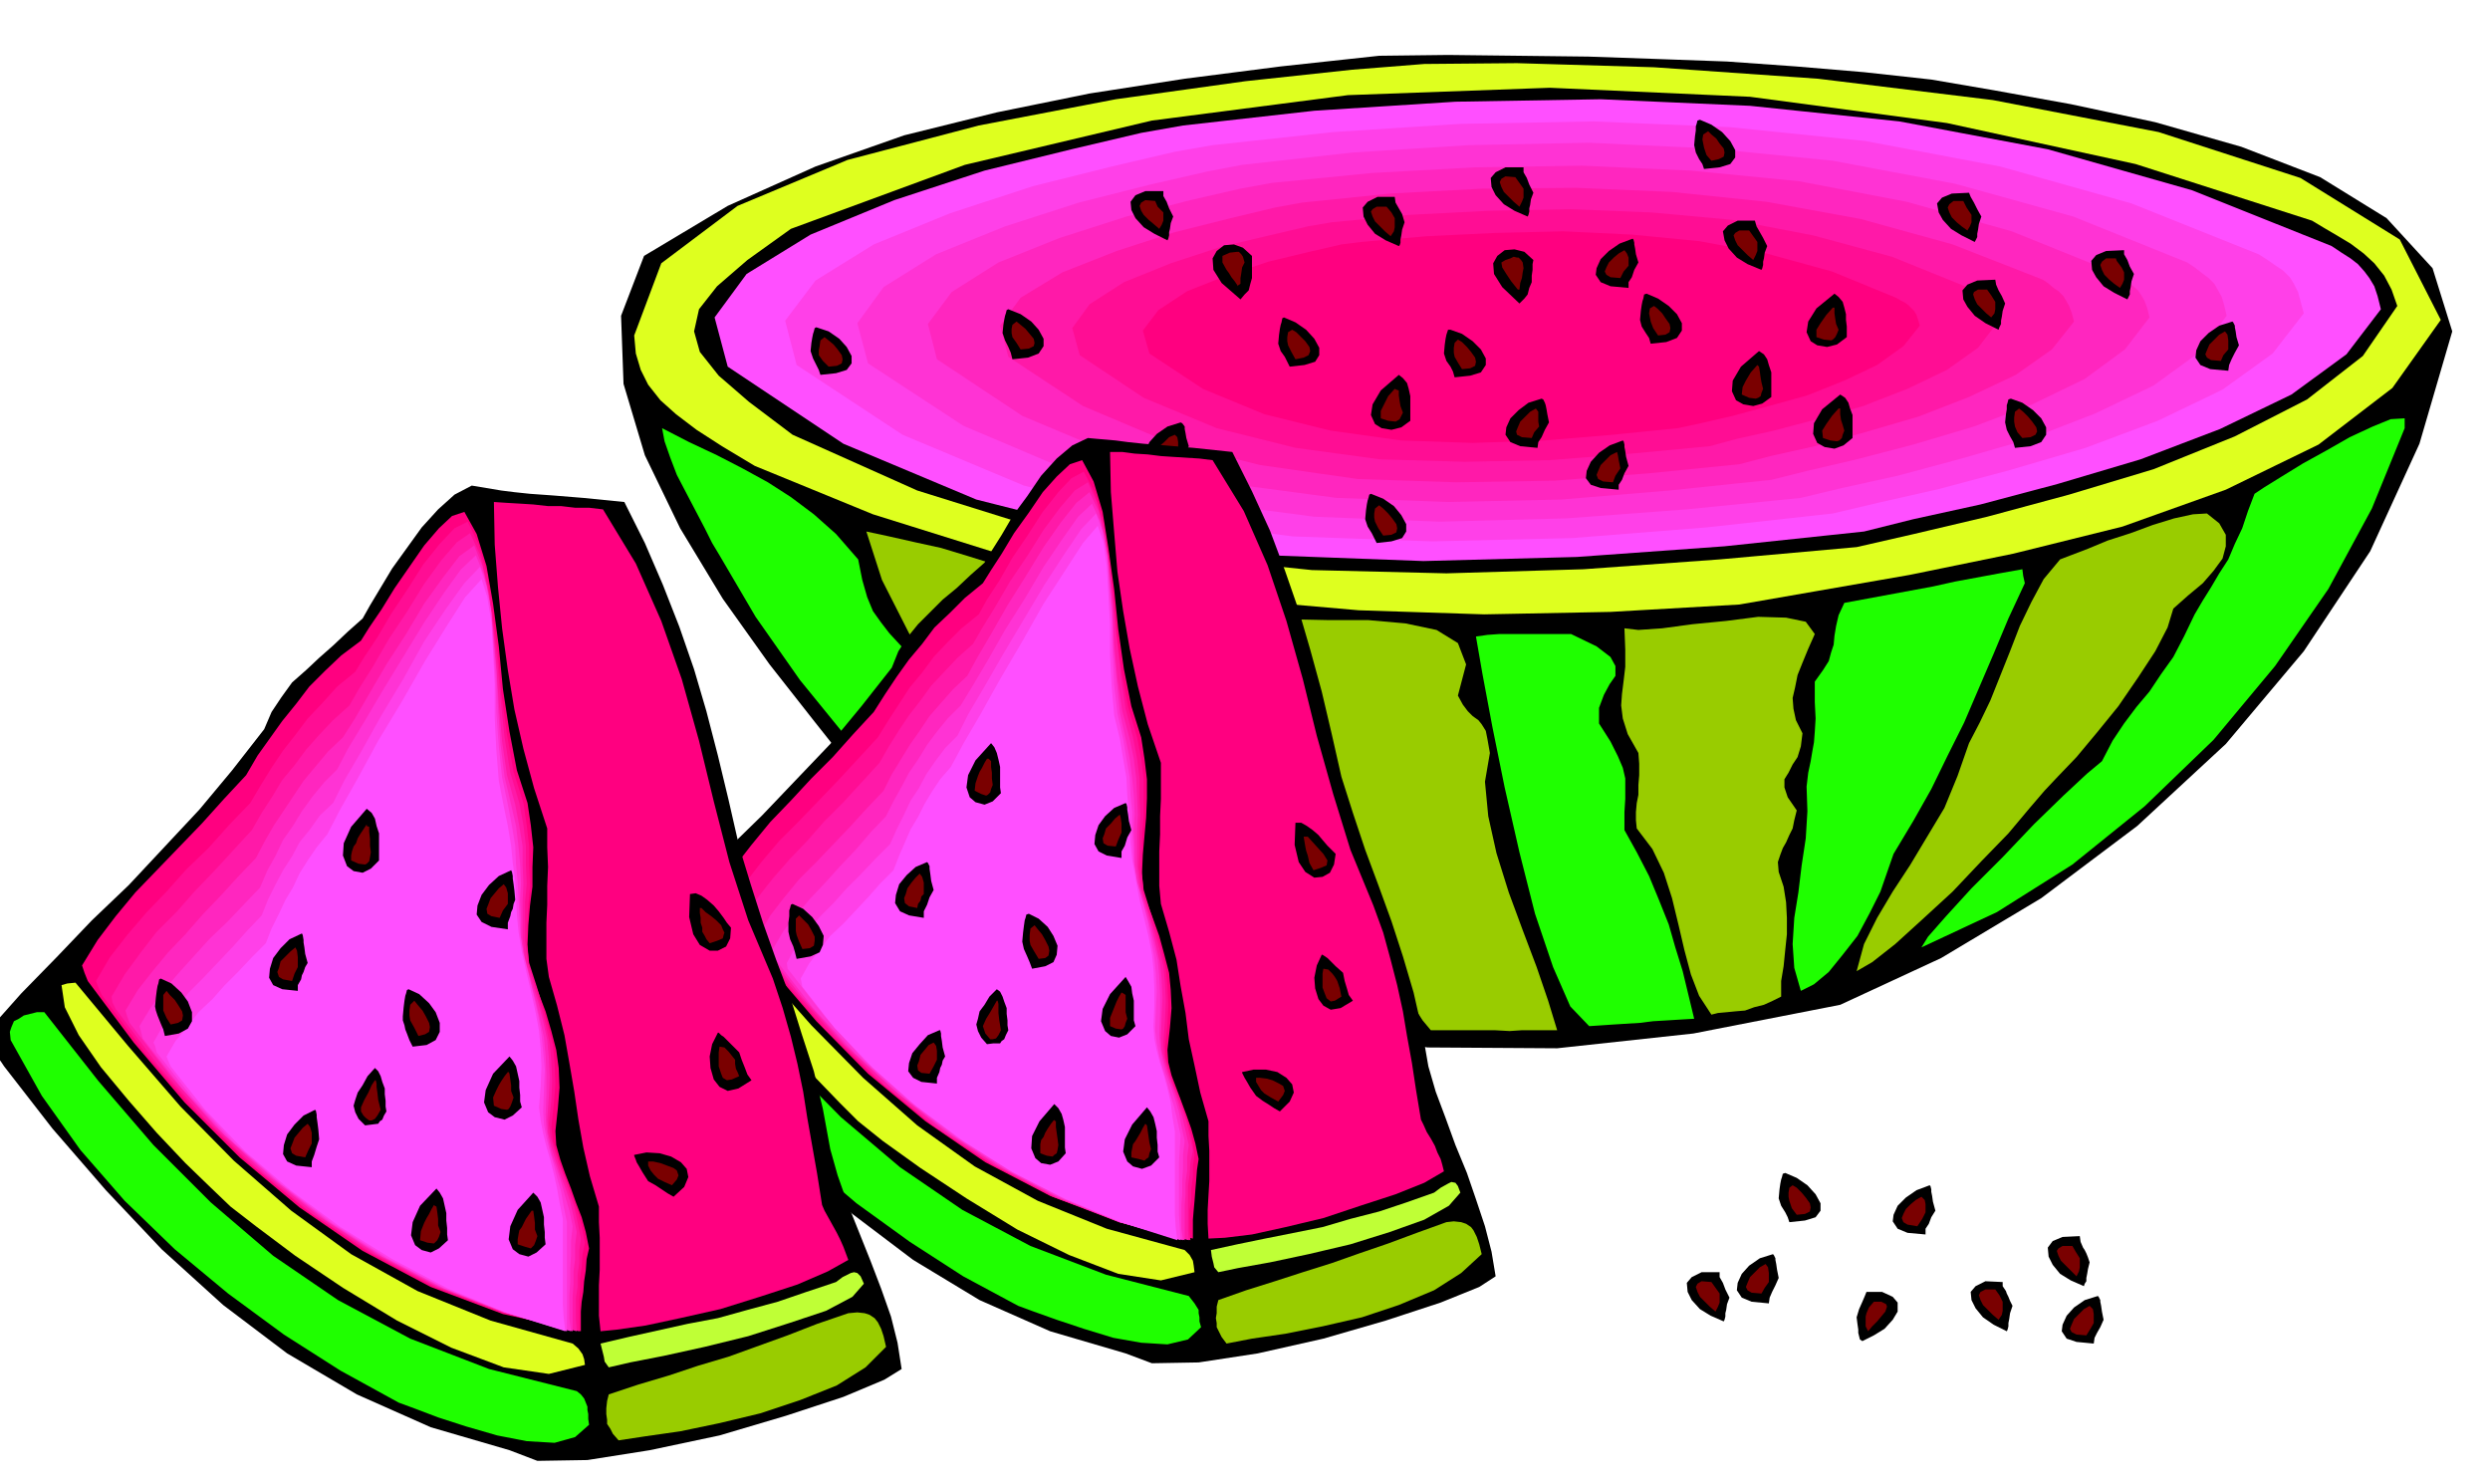 <svg xmlns="http://www.w3.org/2000/svg" width="490.455" height="292.277" fill-rule="evenodd" stroke-linecap="round" preserveAspectRatio="none" viewBox="0 0 3035 1809"><style>.brush1{fill:#000}.pen1{stroke:none}.brush2{fill:#deff1f}.brush3{fill:#1fff00}.brush4{fill:#ff4fff}.brush5{fill:#ff40e8}.brush6{fill:#ff33d4}.brush7{fill:#ff26bf}.brush8{fill:#ff19a8}.brush9{fill:#ff0d94}.brush10{fill:#ff0080}.brush11{fill:#9c0}.brush12{fill:#7a0000}.brush13{fill:#bfff36}</style><path d="m2989 404-40 137-60 131-81 122-95 113-108 100-117 88-122 73-123 57-179 35-166 18-158-1-148-22-143-44-139-66-136-91-135-116-46-58-55-70-57-80-52-86-43-89-26-87-3-83 28-73 102-61 107-48 108-38 113-28 113-23 116-18 117-15 120-13 84-1 86 1 85 1 86 3 83 3 84 6 83 7 82 9 76 13 94 17 103 22 105 30 96 37 81 50 56 61 24 77z" class="pen1 brush1"/><path d="m2975 390-59 83-90 69-113 55-126 45-133 33-127 26-115 20-92 16-157 9-154 3-153-5-149-13-149-24-147-34-147-46-144-59-40-24-31-20-25-19-19-17-15-19-9-18-6-20-2-22 33-88 93-70 134-56 160-42 167-32 158-22 130-14 88-7 113-1 167 5 200 14 213 26 202 39 173 56 121 75 50 98z" class="pen1 brush2"/><path d="m2922 373-42 61-68 53-88 45-99 40-103 31-100 27-89 21-70 16-167 15-166 12-167 5-164-4-164-17-160-31-157-49-152-68-53-40-37-32-23-29-7-25 6-27 22-28 37-32 53-38 212-78 228-54 239-31 246-9 244 11 240 32 230 50 215 69 15 9 17 10 15 9 16 12 13 12 12 15 9 17 7 20z" class="pen1 brush1"/><path d="m2931 522-40 98-53 98-65 94-75 90-84 81-88 71-92 58-92 43 8-13 22-25 31-34 38-38 38-40 36-35 29-27 18-15 13-25 14-21 15-20 16-19 14-21 15-21 13-25 13-27 10-17 10-16 10-17 11-17 8-19 9-19 7-21 8-21 12-8 21-13 26-16 29-16 28-16 28-13 22-9 17-1v12z" class="pen1 brush3"/><path d="m2902 377-42 55-67 49-87 42-97 37-101 30-94 25-82 18-60 15-170 18-180 13-187 5-187-7-184-24-174-44-162-68-141-94-16-60 39-53 78-48 102-42 110-36 106-26 85-20 51-9 160-18 172-11 177-3 182 8 182 19 181 34 176 50 170 68 12 8 11 7 9 7 8 9 6 8 6 10 4 12 4 16z" class="pen1 brush4"/><path d="m2808 382-38 49-61 44-79 38-88 33-92 27-86 23-75 17-55 13-154 17-164 13-170 4-170-6-169-22-159-40-148-62-129-85-14-54 37-49 71-44 93-38 101-33 96-24 77-18 46-8 147-16 156-10 161-3 166 7 166 17 164 31 160 45 155 62 11 7 10 7 9 6 8 8 5 8 5 10 3 11 4 15z" class="pen1 brush5"/><path d="m2714 385-34 45-55 40-71 34-80 31-83 24-78 21-68 15-50 12-139 14-147 11-154 4-153-6-152-20-144-35-132-56-116-76-13-49 32-44 64-40 84-34 90-29 87-22 70-16 42-8 134-15 142-9 146-3 149 7 149 15 149 28 144 40 139 56 9 6 9 7 8 6 7 7 4 7 5 9 3 10 3 13z" class="pen1 brush6"/><path d="m2620 387-30 39-49 36-64 31-71 27-74 22-69 18-60 14-44 11-124 13-132 11-137 3-137-5-136-18-128-32-119-50-104-69-11-43 29-39 57-36 75-30 81-26 78-20 61-14 38-7 121-12 127-7 130-2 133 6 132 13 131 25 128 36 124 50 8 5 9 6 6 5 7 6 4 6 4 7 3 8 3 12z" class="pen1 brush7"/><path d="m2528 392-27 34-44 31-57 27-62 24-65 19-61 17-54 12-38 10-110 11-115 9-120 2-120-4-119-17-112-28-104-44-91-60-10-38 25-34 51-31 66-26 71-23 68-17 54-13 33-6 107-11 113-6 114-1 117 5 115 12 115 21 112 31 110 43 6 4 7 6 6 4 6 6 3 5 4 7 3 8 3 11z" class="pen1 brush8"/><path d="m2434 394-23 30-38 27-48 23-54 21-56 16-53 14-45 10-33 9-95 9-100 8-104 2-103-3-103-14-96-24-89-37-78-52-9-33 21-29 42-27 57-23 61-20 59-14 47-11 29-5 94-9 97-5 99-2 100 4 98 9 99 19 96 26 94 38 6 4 6 4 5 4 5 5 3 4 4 6 2 7 3 9z" class="pen1 brush9"/><path d="m2340 397-20 25-32 23-40 19-45 18-47 13-44 12-39 9-28 6-79 8-84 7-87 3-87-3-86-12-81-20-75-31-65-43-8-28 19-25 35-23 48-19 51-17 50-12 39-9 24-3 80-7 83-4 83-2 84 4 82 8 82 15 80 22 78 32 5 3 6 3 4 3 4 4 3 3 3 5 2 6 2 7z" class="pen1 brush10"/><path d="m2649 742-7 23-15 29-21 32-24 35-26 32-25 30-23 24-16 17-18 21-26 31-33 34-35 37-37 34-33 30-28 22-19 11 9-33 16-32 19-32 21-32 21-35 21-35 16-39 14-40 13-25 13-27 12-30 12-30 12-31 14-29 15-28 20-24 13-5 21-8 24-10 28-9 27-10 26-8 23-5 17-1 15 12 8 14v14l-4 15-11 15-13 15-18 15-18 16z" class="pen1 brush11"/><path d="m2468 711-20 43-18 43-18 42-18 42-20 40-20 41-22 39-24 40-7 20-9 26-13 26-15 28-18 23-17 21-18 15-16 8-8-28-2-29 2-32 5-31 4-33 5-33 2-33-1-30 2-17 3-14 2-12 2-11 1-13 1-16-1-20v-25l10-14 7-11 3-11 3-9 1-11 2-12 3-13 7-15 27-5 27-5 27-5 27-5 27-6 27-5 27-5 28-5 1 8 2 9z" class="pen1 brush3"/><path d="m2212 773-8 18-7 17-6 15-3 15-3 13 1 13 3 14 8 16-2 16-4 13-6 9-5 10-5 8v10l4 12 11 16-3 12-2 10-4 8-4 9-4 7-3 8-3 9 1 12 6 18 3 19 1 19v20l-2 19-2 20-3 18v19l-10 5-11 5-12 3-11 4-12 1-10 1-11 1-8 2-15-23-10-26-8-30-7-30-8-33-10-31-14-29-19-25-1-10v-10l1-11 2-10v-12l1-12v-14l-1-13-13-23-6-19-2-16 1-14 2-16 2-17v-21l-1-26 17 2 29-2 37-5 41-4 39-5 34 1 24 5 11 15z" class="pen1 brush11"/><path d="m2065 1242-17 1-16 1-17 1-16 2-16 1-16 1-15 1-15 1-23-24-21-48-22-65-19-75-18-79-15-74-12-64-8-46 14-2 14-1h88l31 15 17 13 6 11v12l-7 10-7 13-6 16v19l14 22 9 18 6 14 3 13v25l-1 16v22l15 27 15 29 12 29 12 30 8 28 9 29 7 29 7 29z" class="pen1 brush3"/><path d="M1898 1256h-43l-15 1-18-1h-78l-10-12-7-11-6-11-3-10-4-11-4-10-5-11-5-11-21-16-14-11-11-9-7-8-5-11-2-13-2-19-1-24-26-40-19-37-13-36-10-34-9-36-7-37-9-40-10-44 39 1 47 1h48l45 4 38 8 26 16 10 26-10 38 6 11 6 8 6 6 7 5 4 5 5 8 2 10 3 17-6 35 4 42 10 45 15 48 17 46 17 45 14 41 11 36z" class="pen1 brush11"/><path d="m1710 1251-51-12-37-17-27-24-21-27-20-32-20-32-27-32-34-29-20-41-23-40-26-41-25-41-26-43-21-42-17-43-8-42 19 4 20 4 20 4 21 4 21 3 21 4 21 4 21 4 25 39 19 41 14 40 14 41 12 39 16 40 20 38 27 39 4 28 4 20 3 13 6 11 7 8 11 10 17 14 23 21 1 8 2 8 2 8 3 8 2 8 2 8 2 8 3 9z" class="pen1 brush3"/><path d="m1594 1234-35-5-29-6-25-8-21-10-20-14-17-17-17-22-17-24-50-47-53-54-56-60-53-63-51-67-42-65-33-65-19-59 28 6 31 7 32 7 33 10 32 10 29 14 26 16 23 22 15 41 19 42 22 40 25 40 24 38 25 39 23 39 21 39 17 14 19 20 20 21 20 25 17 25 16 25 12 24 9 22z" class="pen1 brush11"/><path d="m1420 1174-84-32-80-45-78-57-73-64-69-72-61-75-54-77-44-75-9-15-9-18-11-21-11-21-12-23-8-21-7-20-3-16 33 17 34 16 31 16 31 17 28 18 28 21 27 24 27 31 5 25 6 21 7 17 10 14 10 13 12 13 14 15 18 19 21 36 23 31 23 25 23 24 21 22 22 24 19 27 19 33 13 14 17 16 18 16 18 17 17 17 16 18 12 17 10 18z" class="pen1 brush3"/><path d="m1719 513-11 8-12 3-12-2-8-5-5-11 2-13 10-17 22-19 5 4 5 6 2 7 2 9v30z" class="pen1 brush1"/><path d="m1710 503-2 4-2 4-3 2-2 1-9-1-9-3v-9l4-8 5-10 8-9 2 1 3 1v6l1 7 1 6 3 8z" class="pen1 brush12"/><path d="m2258 534-11 9-11 4-12-2-9-5-5-11 1-13 10-17 22-18 6 4 4 6 2 7 3 8v28z" class="pen1 brush1"/><path d="m2248 525-2 5-1 4-3 3-3 1-8-1-9-3-1-9 5-8 7-10 8-9h2v7l1 7 2 6 2 7z" class="pen1 brush12"/><path d="m2159 484-11 8-11 3-12-2-9-5-5-11 1-13 10-17 22-19 6 4 4 6 2 7 3 9v30z" class="pen1 brush1"/><path d="m2149 474-2 5-1 4-3 2-3 1-8-1-9-4 1-9 4-8 6-10 8-9 1 1 1 1 1 6 1 7 1 6 2 8z" class="pen1 brush12"/><path d="m1526 312-11-10-11-4-12 1-9 7-5 9 1 14 10 16 23 20 5-6 5-5 2-8 2-7v-27z" class="pen1 brush1"/><path d="m1517 320-2-7-2-3-3-3h-2l-9 1-9 4v8l5 9 3 4 3 5 4 5 4 6v-1l3-2v-7l1-6 1-7 3-6z" class="pen1 brush12"/><path d="m2251 411-12 9-12 3-12-2-8-5-5-11 2-13 10-16 22-18 5 4 5 6 2 7 2 8v7l1 8v13z" class="pen1 brush1"/><path d="m2241 402-2 5-2 4-3 3-2 1-9-1-9-3v-9l5-8 7-10 8-9h2v7l1 7 1 6 3 7z" class="pen1 brush12"/><path d="m1869 317-11-10-12-3-12 1-9 7-5 9 1 13 10 16 21 20 6-6 4-5 2-8 3-7v-8l1-7v-7l1-5z" class="pen1 brush1"/><path d="m1857 327-1-7-2-3-3-3h-2l-4-1-4 2-6 2-5 3 1 6 5 8 6 9 8 10h2l1-8 2-6 1-7 1-5z" class="pen1 brush12"/><path d="m1430 264-5-10-3-8-4-7v-6h-22l-12 5-6 8 1 10 5 10 10 11 13 8 16 8 1-2 1-4v-4l1-4 1-7 3-8z" class="pen1 brush1"/><path d="m1418 259-7-7-3-7-12-1-5 3-2 4 2 6 3 5 6 6 6 5 7 6 3-5 2-5v-10z" class="pen1 brush12"/><path d="m1997 320-5 9-3 9-4 6v7l-22-2-12-5-6-9 1-8 5-11 10-10 13-9 16-6 1 1 1 4v2l1 5 1 7 3 10z" class="pen1 brush1"/><path d="m1985 324-6 7-4 8-12-1-5-3-2-4 2-5 3-6 6-6 6-5 7-4 3 4 2 5v10z" class="pen1 brush12"/><path d="m2729 421-5 9-4 8-3 7-1 7-22-2-12-5-6-9 1-9 5-11 10-10 13-9 16-5 1 1 2 4v2l1 5 1 7 3 10z" class="pen1 brush1"/><path d="m2716 426-6 7-3 7-12-1-5-3-2-4 2-5 3-7 6-6 6-6 7-4 3 4 1 7v11z" class="pen1 brush12"/><path d="m1869 235-5-10-3-8-4-7v-6h-22l-12 6-6 7 1 11 5 10 10 11 13 8 16 7 1-2 1-4v-4l1-4 1-7 3-8z" class="pen1 brush1"/><path d="m1857 230-5-7-5-7-12-1-5 3-2 4 2 6 3 6 6 6 6 6 7 6 3-6 2-5v-11z" class="pen1 brush12"/><path d="m2601 334-5-9-3-8-4-7v-5l-22 1-12 5-6 7 1 11 5 9 9 11 13 8 16 8 1-2 2-4v-4l1-5 1-7 3-9z" class="pen1 brush1"/><path d="m2589 332-3-6-3-4-3-4-1-3h-12l-5 4-2 4 2 6 3 6 6 6 6 5 7 5 3-5 2-5v-9z" class="pen1 brush12"/><path d="m1222 406 3 9 4 8 3 7 2 8 19-2 13-5 6-9v-9l-6-11-9-10-13-9-15-6-2 1-1 4-1 3-1 5-1 6-1 10z" class="pen1 brush1"/><path d="m1234 411 5 7 5 8 10-1 6-3 1-4-1-5-5-6-5-6-6-5-5-4-5 4-1 5v5l1 5z" class="pen1 brush12"/><path d="m1760 431 3 9 5 7 3 6 2 7 19-2 13-4 6-9v-8l-6-11-10-10-13-9-14-5h-3l-1 3-1 3-1 5-1 7-1 11z" class="pen1 brush1"/><path d="m1773 435 4 7 5 8 10-1 6-3 1-5-1-5-5-7-5-6-6-6-5-3-4 4-1 6v6l1 5z" class="pen1 brush12"/><path d="m1558 419 3 9 5 7 3 6 3 6 18-2 13-4 5-8v-9l-6-11-10-11-13-9-14-6-2 1-1 5-1 3-1 5-1 7-1 11z" class="pen1 brush1"/><path d="m1570 421 4 8 5 9 10-2 6-3 2-5-1-5-5-7-5-5-6-6-5-3-5 3-1 6v5l1 5z" class="pen1 brush12"/><path d="m2444 515 2 9 4 8 4 7 2 7 19-2 13-5 6-9v-9l-6-11-10-10-13-9-14-5-3 1-1 4-1 3v5l-1 6-1 10z" class="pen1 brush1"/><path d="m2456 520 3 7 6 7 10-1 6-3 2-4-1-5-5-7-5-6-6-6-5-4-5 4-1 7v5l1 6z" class="pen1 brush12"/><path d="m988 428 3 9 4 8 3 6 2 6 19-2 13-4 6-8v-9l-6-11-9-10-13-9-15-5-2 1-1 4-1 3-1 5-1 6-1 10z" class="pen1 brush1"/><path d="m998 433 5 7 7 7 10-1 6-3 1-5-1-5-5-7-5-6-6-5-5-4-5 4-1 7-1 5v6z" class="pen1 brush12"/><path d="m1664 633 3 9 5 8 3 6 3 6 18-2 13-4 5-8v-9l-6-11-9-11-13-9-15-6-2 1-1 4-1 3-1 5-1 7-1 11z" class="pen1 brush1"/><path d="m1676 636 4 8 6 9 10-1 6-3 1-5-1-5-5-7-5-6-6-6-5-4-5 4-1 6v5l1 5z" class="pen1 brush12"/><path d="m2065 177 2 9 4 8 4 6 2 6 19-2 13-4 6-8v-9l-6-11-10-11-13-9-14-6-3 1-1 4-1 3v5l-1 7-1 11z" class="pen1 brush1"/><path d="m2077 180 3 9 6 7 9-2 6-3 1-5-1-5-5-6-4-6-6-5-4-4-6 4-1 6 1 5 1 5z" class="pen1 brush12"/><path d="m2168 1461 3 9 5 8 3 6 2 6 19-2 13-4 6-8v-9l-6-11-10-11-13-9-14-6-3 1-1 4-1 3-1 5-1 7-1 11z" class="pen1 brush1"/><path d="m2181 1464 3 9 6 8 10-1 6-3 1-5-1-5-5-7-5-6-6-6-5-3-4 3-1 6v5l1 5z" class="pen1 brush12"/><path d="m2263 1606 3-10 4-9 3-7 2-5h19l13 6 6 7v11l-6 10-10 11-13 8-14 7-3-2-1-4-1-4v-4l-1-7-1-8z" class="pen1 brush1"/><path d="m2275 1601 3-7 6-7h9l6 3 1 3-2 6-5 6-5 6-6 6-5 6-3-6v-12l1-4z" class="pen1 brush12"/><path d="m2359 1476-5 8-3 8-4 6v7l-22-2-12-5-6-9 1-8 5-11 10-10 13-9 16-6 1 1 1 4v3l1 5 1 7 3 11z" class="pen1 brush1"/><path d="m2347 1478-4 8-6 9-12-2-5-3-2-5 2-5 3-6 6-6 6-5 7-4 4 4 1 5v10z" class="pen1 brush12"/><path d="m2453 1592-3-6-2-5-2-4-1-3-4-6v-5l-21-1-12 6-6 7 1 10 5 10 9 11 13 9 16 8 1-2 1-4v-4l1-5 1-7 3-9z" class="pen1 brush1"/><path d="m2441 1587-4-8-5-7h-12l-6 3-2 4 2 6 3 6 6 6 6 6 7 6 4-6 1-5v-11z" class="pen1 brush12"/><path d="m2547 1539-2-6-2-5-2-4-2-3-3-7-1-7-21 1-12 5-6 8 1 11 5 10 9 11 13 8 16 7 1-3 2-3v-4l1-5 1-6 2-8z" class="pen1 brush1"/><path d="m2535 1534-5-8-4-7h-12l-5 3-2 3 2 6 3 6 6 6 6 6 7 7 3-6 1-5v-11z" class="pen1 brush12"/><path d="m2564 1609-4 9-4 7-3 6-1 7-21-2-12-4-6-9 1-8 5-11 9-10 13-9 16-5 1 1 2 4v2l1 5 1 7 2 10z" class="pen1 brush1"/><path d="m2552 1613-4 7-5 8-12-1-6-3-2-4 2-5 3-7 6-6 6-6 7-4 4 4 1 6v11z" class="pen1 brush12"/><path d="m2108 1582-5-10-3-8-4-7v-6h-22l-12 6-6 7 1 11 5 10 10 11 13 8 16 7 1-2 1-4v-4l1-4 1-7 3-8z" class="pen1 brush1"/><path d="m2096 1577-5-7-5-7-12-1-5 3-2 4 2 6 3 6 6 6 6 6 7 6 3-6 2-5v-11z" class="pen1 brush12"/><path d="m2168 1558-4 9-4 8-3 7-1 7-21-2-12-5-6-9 1-9 5-11 9-10 13-9 16-5 1 1 2 4v2l1 5 1 7 2 10z" class="pen1 brush1"/><path d="m2156 1563-5 7-4 7-12-1-5-3-2-4 2-5 3-7 6-6 6-6 7-4 3 4 1 7v11z" class="pen1 brush12"/><path d="m1999 390 2 8 5 8 4 6 2 7 19-2 13-5 6-9v-9l-6-11-10-10-13-9-14-6-3 1-1 5-1 3-1 5-1 7-1 11z" class="pen1 brush1"/><path d="m2012 392 3 8 6 9 9-1 5-3 1-5-1-5-5-7-4-6-6-6-4-3-5 3-1 6 1 5 1 5z" class="pen1 brush12"/><path d="m1712 271-3-10-4-7-4-7-1-7h-21l-12 6-6 7 1 11 5 10 9 11 13 8 16 7 1-1 1-3v-4l1-5 1-7 3-9z" class="pen1 brush1"/><path d="m1700 266-4-7-6-7h-12l-5 3-2 3 2 6 3 6 6 6 6 6 7 6 4-6 1-5v-11z" class="pen1 brush12"/><path d="m2444 370-4-9-4-7-3-7-1-6-22 1-12 5-6 7 1 11 5 9 9 11 13 9 16 8 1-3 2-4v-4l1-5 1-7 3-9z" class="pen1 brush1"/><path d="m2432 368-5-8-5-7h-11l-5 3-1 3 2 6 3 6 6 6 5 5 6 5 4-5 1-5v-9z" class="pen1 brush12"/><path d="m2415 264-5-9-4-8-4-7-2-5-21 1-12 5-6 7 2 11 5 9 10 11 13 8 16 8 1-2 2-4v-4l1-5 1-7 3-9z" class="pen1 brush1"/><path d="m2403 262-6-9-4-8h-12l-5 4-2 4 2 6 3 6 6 6 6 5 7 5 3-5 2-5v-9z" class="pen1 brush12"/><path d="m2154 300-5-10-4-7-4-7-2-7h-21l-12 6-6 7 2 11 5 10 10 11 13 8 17 7 1-2 1-4v-4l1-4 1-7 3-8z" class="pen1 brush1"/><path d="m2142 295-5-7-5-7h-12l-5 3-2 3 2 6 3 6 6 6 6 6 7 6 3-6 2-5v-11z" class="pen1 brush12"/><path d="m1449 544-5 9-4 8-4 7-1 7-22-2-12-5-6-9 1-9 5-11 9-10 13-9 16-5 2 1 3 4v3l1 5 1 6 3 10z" class="pen1 brush1"/><path d="m1437 549-6 7-4 7-12-1-5-2-2-5 2-4 3-7 6-5 6-6 7-3 3 3 1 6v5l1 5z" class="pen1 brush12"/><path d="m1985 568-5 9-3 8-4 6v6l-22-2-12-4-6-8 1-9 5-11 10-11 13-9 16-6 1 1 1 4v3l1 5 1 7 3 11z" class="pen1 brush1"/><path d="m1975 571-6 9-3 8-12-1-6-3-2-5 2-5 3-7 6-6 6-6 8-4 1 4 1 6 1 5 1 5z" class="pen1 brush12"/><path d="m1888 515-5 9-4 9-4 6-1 7-21-2-12-5-6-9 1-9 5-11 10-10 12-9 16-5 2 1 2 4 1 3 1 5 1 6 2 10z" class="pen1 brush1"/><path d="m1876 520-6 7-3 7-12-1-6-3-1-4 2-5 3-7 6-6 6-6 7-4 3 4v12l1 6z" class="pen1 brush12"/><path d="m1823 1556-20 13-47 19-67 22-76 22-80 18-72 11-57 1-32-12-92-27-86-38-81-49-74-56-71-64-65-68-62-72-56-73-6-10-6-8-3-5-2-5-2-7v-6l38-43 41-41 41-42 43-42 41-43 42-44 38-46 37-47 8-20 11-17 13-16 15-15 15-15 17-14 17-16 17-15 9-15 12-19 14-24 17-23 17-25 19-21 19-16 19-9 11 1 12 1 11 1 15 2 19 2 26 2 35 3 47 5 24 48 22 48 18 48 17 49 14 48 14 51 12 51 12 53 14 44 15 45 16 43 16 44 14 43 13 44 10 44 8 46 9 31 12 32 12 33 14 34 11 32 11 33 8 31 5 30z" class="pen1 brush1"/><path d="m1806 1529-25 23-33 21-43 18-45 15-48 11-45 9-41 6-31 6-6-8-3-6-3-6v-5l-1-6 1-6v-8l2-8 34-12 35-11 34-11 35-11 34-12 35-12 35-13 36-13 9-1 9 1 6 2 6 4 3 4 4 8 3 9 3 12z" class="pen1 brush11"/><path d="m1780 1454-14 16-30 17-42 15-48 15-51 12-47 10-39 7-24 5-5-6-1-5-2-8-1-8 32-7 34-7 35-7 35-7 34-10 35-9 33-11 34-12 8-6 9-5 4-2 5 1 3 4 3 8z" class="pen1 brush13"/><path d="m1760 1428-24 14-35 14-43 14-45 15-46 11-41 9-33 4-20 1-1-18v-17l1-18 1-17v-37l-1-18v-18l-10-35-7-33-7-32-4-32-6-33-5-32-9-34-10-34-2-22v-42l1-21v-22l1-21v-44l-16-47-12-46-10-46-8-46-7-48-4-48-4-49-1-49h15l15 2 16 1 16 2 15 1 16 1 16 1 16 2 38 62 29 66 23 68 20 71 17 69 20 71 21 68 28 68 12 33 9 33 8 31 7 32 5 30 6 33 5 33 6 36 3 6 4 9 5 8 5 9 3 8 4 8 2 7 2 8z" class="pen1 brush10"/><path d="m1461 1413-2 13-1 13-1 12-1 13-1 11-1 12v23l-90-21-84-31-79-41-73-50-70-58-63-64-59-69-54-72-4-9-1-8 18-30 21-27 23-28 25-26 25-27 26-26 25-28 25-27 14-22 14-21 15-21 16-19 15-20 19-18 18-18 22-18 10-16 13-20 15-25 18-25 17-25 17-19 16-15 15-5 14 26 11 37 7 44 7 50 5 49 7 49 9 45 12 38 4 26 3 25v23l-1 24-2 22-2 23-1 23 2 25 10 26 9 25 6 22 6 23 2 21 1 22-2 24-3 27 1 15 4 16 6 16 6 16 6 16 6 17 5 18 4 19z" class="pen1 brush10"/><path d="m1456 1408-2 13v14l-2 14v14l-2 12v24l1 13-87-22-81-31-77-41-71-47-67-56-62-60-57-66-50-68-4-8-4-9 17-27 20-26 22-26 24-24 24-25 24-25 24-26 24-26 13-21 13-20 13-20 15-18 14-19 17-18 17-17 21-17 10-18 15-23 16-28 19-28 18-28 19-24 16-17 15-8 13 25 11 36 6 42 6 47 4 47 6 47 8 43 11 37 5 26 3 25v45l-2 21v22l-1 22 3 25 8 26 8 25 6 22 5 23 2 21 1 23-1 24-3 27 1 15 5 16 5 16 7 16 5 15 6 18 4 17 3 19z" class="pen1 brush9"/><path d="m1454 1403-3 14-1 15-2 14v53l1 13-84-22-78-30-75-39-69-45-65-53-59-58-55-62-48-65-4-8-4-9 15-26 19-24 20-23 22-23 21-24 23-23 22-24 22-24 12-21 12-19 12-18 14-18 13-18 16-17 16-17 19-17 11-19 16-26 18-31 21-31 20-32 20-27 18-21 16-10 11 24 9 34 6 40 5 46 4 45 5 46 6 41 9 35 5 26 3 24v23l1 22-1 20v22l-1 21 3 25 8 27 8 25 6 22 5 22 2 21 1 22-1 23-2 27 1 15 4 16 5 16 6 16 6 15 6 18 4 17 4 19z" class="pen1 brush8"/><path d="m1449 1396-2 15v16l-2 15v15l-1 13v42l-80-22-75-30-72-38-66-43-63-51-58-54-53-59-47-60-3-8-2-7 14-24 17-22 18-22 21-21 21-22 21-22 20-22 20-21 10-20 11-18 11-18 12-17 12-18 14-16 15-17 17-16 12-22 17-29 20-35 22-35 22-36 21-30 19-24 16-13 11 23 8 33 5 39 4 44 2 44 4 44 6 40 9 34 5 24 3 24 1 22 1 22-1 20v43l3 24 8 26 7 24 5 22 5 22 2 20 1 22-1 23-1 27 1 15 4 16 5 16 6 16 5 15 5 17 4 17 4 18z" class="pen1 brush7"/><path d="m1444 1391-2 16v17l-1 15v16l-1 14v29l2 14-77-22-72-29-69-36-65-42-62-48-55-51-51-55-44-57-4-8-1-7 13-22 16-20 17-20 18-19 18-20 19-20 18-21 19-20 9-18 10-18 9-17 11-16 11-18 12-16 13-16 16-16 14-23 19-32 21-37 24-38 23-39 23-34 19-27 17-16 10 22 7 32 4 37 4 42 1 42 4 42 4 38 7 32 5 24 3 24 2 21 1 22-1 20 1 21v21l3 24 8 25 7 24 5 21 5 22 2 20 1 22v23l-1 26 1 15 3 16 4 16 6 16 5 15 5 17 3 17 4 18z" class="pen1 brush6"/><path d="m1439 1384-1 17-1 17v63l1 15 1 16-73-22-70-29-67-35-62-39-60-46-53-48-48-53-42-54-4-5-1-7 11-20 14-18 15-18 17-17 16-18 18-18 17-18 18-18 8-18 9-18 8-17 10-15 9-17 11-16 12-16 15-15 13-26 20-34 23-40 25-42 25-42 24-37 21-31 18-19 8 22 6 31 2 36 3 40 1 40 2 40 4 35 7 31 4 24 4 23 1 21 2 21v19l1 21 1 21 4 24 7 25 6 24 4 21 4 22 2 20 1 21-1 22-1 26 2 15 3 16 4 15 5 16 4 15 5 16 4 17 4 18z" class="pen1 brush5"/><path d="M1432 1379v101l1 16 2 16-69-22-67-28-65-33-60-38-58-43-52-46-47-49-39-50-1-5-1-5 10-18 13-17 13-17 16-15 15-16 15-16 15-17 16-16 7-18 7-16 7-16 9-15 8-16 9-15 10-15 13-15 15-28 21-36 24-43 27-46 26-46 26-40 22-34 18-21 7 20 4 29 2 34 2 38v37l2 38 3 35 7 29 4 24 4 23 1 21 2 21 1 19 1 19 2 20 4 22 5 27 6 24 5 21 4 21 2 19 1 22v22l-1 25 1 15 3 15 4 15 5 16 4 15 4 17 2 17 3 18z" class="pen1 brush4"/><path d="m1464 1618-16 15-25 6-32-2-34-6-36-11-33-11-28-10-19-7-67-36-65-42-65-47-60-51-58-56-51-59-46-63-37-64-1-9 3-7 2-6 6-3 5-4 8-2 7-3h9l63 80 64 74 67 68 72 61 76 52 83 44 92 35 101 26 7 9 5 8v4l1 5v5l2 7z" class="pen1 brush3"/><path d="m1456 1551-41 10-52-8-60-23-63-31-62-38-56-37-46-33-30-24-22-22-28-29-33-35-33-37-32-40-26-36-17-33-5-26 5-1h4l4-1h4l61 74 61 69 63 64 66 58 70 50 77 42 84 34 95 26 6 6 4 7 1 6 1 8z" class="pen1 brush2"/><path d="m1229 1256-3 6-2 5-3 2-2 3h-8l-8 1-7-8-4-8-2-8 2-7 2-9 6-8 6-10 9-9 4 3 3 6 2 6 3 8v7l1 8v6l1 6z" class="pen1 brush1"/><path d="m1220 1256-3 6-3 4-4 1h-3l-6-7-3-9 4-9 5-8 4-7 4-7h1l1 4v11l1 9 2 12z" class="pen1 brush12"/><path d="m1413 1411-10 10-11 4-11-3-7-6-5-12 2-15 9-18 18-21 4 5 4 7 2 8 2 9v8l1 9v8l2 7z" class="pen1 brush1"/><path d="m1403 1401-2 5-1 5-3 2-2 2-7-2-9-2v-6l1-5 1-5 3-4 3-5 3-5 3-6 3-5 1 1 1 1 1 7 1 7 1 7 2 8z" class="pen1 brush12"/><path d="m1299 1406-9 10-10 4-11-2-7-6-5-12 1-15 9-18 18-21 5 5 4 7 2 7 2 9v25l1 7z" class="pen1 brush1"/><path d="m1290 1396-1 6-1 4-3 2-2 2-7-1-8-3v-11l1-5 3-4 2-5 3-5 4-6 4-5v1l2 1v7l1 7 1 7 1 8z" class="pen1 brush12"/><path d="m1384 1251-10 10-10 4-10-2-7-6-5-12 2-15 9-18 19-21 3 5 4 7 1 8 2 9v24l2 7z" class="pen1 brush1"/><path d="m1374 1242-2 5-1 4-2 3-2 1-7-1-7-3v-10l4-10 2-5 2-5 3-6 3-5 2 1 3 2v21l2 8z" class="pen1 brush12"/><path d="m1220 967-10 10-10 4-11-3-7-6-4-12 2-15 9-18 19-21 4 5 3 7 2 8 2 9v25l1 7z" class="pen1 brush1"/><path d="m1210 957-2 5-1 4-3 3-2 1-6-2-8-4 1-9 3-9 2-5 3-5 3-6 3-5h2l3 3v7l1 7v7l1 8z" class="pen1 brush12"/><path d="m1628 1041-2 13-5 10-9 5-10 1-11-7-8-12-5-21 1-27h7l7 4 7 5 7 6 5 6 6 7 5 5 5 5z" class="pen1 brush1"/><path d="m1613 1041 5 8-1 6-7 3-9 3-5-9-2-9-2-6-1-5-1-6-1-6h5l9 10 10 11z" class="pen1 brush12"/><path d="m1138 1085-5 9-3 9-4 8v8l-18-3-11-5-6-10 1-10 4-13 9-11 11-10 14-6 1 1 2 4v3l1 7 1 8 3 11z" class="pen1 brush1"/><path d="m1126 1090-3 3-1 5-3 4-1 5-10-2-5-4-1-6 2-5 2-7 5-7 5-6 5-5 3 4 2 7v14z" class="pen1 brush12"/><path d="m1637 1186 2 10 3 10 2 7 5 7-15 9-12 2-9-5-6-8-4-13-1-13 3-15 6-13h1l3 2 3 2 5 5 5 5 9 8z" class="pen1 brush1"/><path d="m1630 1196 3 9 2 10-8 5-5 1-5-4-2-5-3-8v-17l1-6 6 1 5 5 3 4 3 5z" class="pen1 brush12"/><path d="m961 1136 2 9 4 9 2 7 2 8 17-3 11-5 4-9 1-11-6-12-8-11-11-10-13-6-2 1-1 4-1 3v7l-1 8v11z" class="pen1 brush1"/><path d="m971 1140 3 8 4 9 9-1 5-3 1-6v-5l-4-8-4-7-6-6-5-5-4 4v15l1 5z" class="pen1 brush12"/><path d="m1531 1336 8 6 8 5 6 4 7 4 12-12 5-11-2-10-7-8-11-7-14-3h-15l-14 3v1l2 4 1 2 3 5 4 7 7 10z" class="pen1 brush1"/><path d="m1541 1333 8 5 9 5 6-8 2-5-2-6-5-3-8-4-7-2-8-1h-5v5l3 5 3 5 4 4z" class="pen1 brush12"/><path d="m1246 1148 2 9 4 9 3 7 3 8 16-3 10-5 4-9 1-11-5-12-7-11-11-10-12-6-3 1-1 4-1 3-1 7-1 8-1 11z" class="pen1 brush1"/><path d="m1256 1152 4 7 6 10 8-1 4-3 1-6-1-5-4-8-4-7-5-6-4-5-5 4-1 8v7l1 5z" class="pen1 brush12"/><path d="m1379 1012-5 9-3 10-4 7v8l-18-3-10-5-5-9 1-11 4-12 8-11 11-10 14-6 1 1 1 4v3l1 6 1 8 3 11z" class="pen1 brush1"/><path d="m1367 1015-4 9-3 8-10-1-5-3-1-6 2-5 2-7 6-6 5-6 6-5 1 4 1 7v11z" class="pen1 brush12"/><path d="m1152 1288-3 5-1 5-2 4-1 5-3 7v7l-19-2-10-5-6-8 1-10 4-12 9-11 10-11 14-6h1l1 4v3l1 6 1 8 3 11z" class="pen1 brush1"/><path d="m1142 1292-4 8-5 9-10-1-4-3-1-6 2-5 2-8 5-6 5-6 6-3 3 4 1 6v11z" class="pen1 brush12"/><path d="m1099 1669-21 13-50 21-70 23-81 24-85 18-76 12-61 1-34-13-96-28-90-40-85-50-78-59-75-68-68-72-65-75-59-76-4-6-4-5-3-5-2-4-3-6-2-5-1-6v-7l40-45 43-44 43-45 45-43 43-46 43-46 40-48 39-50 9-21 12-18 13-18 17-15 16-15 17-15 18-17 18-16 9-16 12-20 15-25 18-25 18-25 20-22 20-18 21-11 12 2 12 2 12 2 16 2 19 2 28 2 37 3 50 5 25 50 22 51 20 51 18 52 15 51 14 54 13 54 13 57 14 46 15 47 16 45 17 45 14 45 15 46 11 46 9 49 9 32 12 34 14 35 14 35 13 34 12 34 8 32 5 32z" class="pen1 brush1"/><path d="m1080 1642-25 25-35 22-45 18-48 16-50 12-48 10-42 6-33 5-7-8-3-6-4-6v-5l-1-7v-7l1-9 2-8 36-12 37-11 36-12 37-11 36-13 36-13 36-14 38-13 11-1 9 1 6 2 6 4 4 5 4 8 3 9 3 13z" class="pen1 brush11"/><path d="m1053 1565-14 16-32 17-45 15-50 16-53 13-50 11-41 8-26 6-5-7-1-6-2-8-2-8 34-8 36-8 36-8 37-7 36-10 37-10 35-12 36-12 8-6 10-5 4-1 4 1 4 4 4 9z" class="pen1 brush13"/><path d="m1034 1536-25 14-37 16-46 15-48 15-49 11-42 9-35 5-20 2-2-19v-37l1-19v-39l-1-19v-19l-11-37-8-35-6-34-5-34-6-35-6-34-9-36-10-35-3-22v-44l1-22v-23l1-23-1-24v-23l-16-49-13-48-11-48-8-48-7-51-5-50-4-52-1-52 15 1 17 1 16 1 18 2h16l17 2h17l17 2 40 66 31 70 25 71 21 75 18 74 19 74 23 71 30 71 12 36 10 35 8 33 7 34 5 32 6 34 6 34 6 38 3 7 5 9 5 9 5 9 4 8 4 9 3 8 3 8z" class="pen1 brush10"/><path d="m718 1522-3 13-1 14-2 13-1 13-2 12-1 12v24l-95-21-88-33-83-44-77-53-73-61-67-67-62-73-56-75-4-10-3-9 19-31 22-29 24-29 27-28 27-28 27-28 27-30 27-29 14-24 15-21 15-21 17-21 16-21 19-19 20-19 24-18 10-16 15-22 16-26 18-26 18-26 18-21 16-15 15-5 15 27 12 39 8 46 7 52 5 52 8 52 9 47 13 40 4 27 3 27-1 24v24l-3 23-2 24-1 24 2 27 10 28 10 26 7 24 6 23 3 22 1 24-2 25-3 28 1 17 5 18 6 17 7 18 6 17 7 18 5 18 4 20z" class="pen1 brush10"/><path d="m713 1515-3 14-1 15-2 14v14l-1 13v38l-92-22-85-32-81-43-74-50-71-58-65-64-60-69-54-72-4-9-3-8 17-29 21-27 23-27 25-26 24-27 27-26 25-28 26-27 13-22 13-21 14-21 15-19 15-20 18-19 18-20 22-18 11-18 16-24 17-29 20-30 19-30 20-25 18-19 16-8 13 27 11 38 6 45 7 50 4 50 7 50 8 45 12 38 4 27 3 26v24l1 24-2 22-1 23-1 24 3 25 9 28 8 26 6 24 6 23 2 22 1 24-2 25-3 28 2 17 5 17 6 17 7 17 6 17 6 18 5 18 4 20z" class="pen1 brush9"/><path d="m708 1510-2 15v15l-2 14v15l-2 13v27l1 14-88-23-83-31-78-41-73-48-69-56-62-60-58-66-51-68-4-8-1-7 16-27 19-26 20-26 24-24 22-25 24-25 23-25 23-25 12-21 13-20 12-20 15-18 14-19 16-18 17-18 20-18 12-21 17-27 19-33 22-33 21-34 21-29 19-22 16-11 12 26 9 37 6 42 6 48 4 48 5 48 7 43 11 37 5 27 3 25v23l1 24-2 22v47l3 25 8 28 8 26 6 23 5 23 2 22 1 23-1 25-3 28 2 16 5 17 5 16 7 18 6 17 6 18 4 18 4 20z" class="pen1 brush8"/><path d="m703 1502-2 16v17l-2 15v16l-1 14v43l-84-23-80-31-75-40-70-46-67-53-60-57-55-62-49-64-3-8-2-7 15-25 18-23 19-23 21-22 21-24 22-23 21-23 22-23 11-21 11-19 12-18 12-18 12-18 15-18 15-18 18-17 14-22 18-31 21-36 24-37 22-37 23-32 20-26 18-13 10 25 8 35 5 41 4 46 3 46 4 46 6 41 10 36 5 26 4 25v23l1 23-1 21v45l3 25 8 28 8 25 6 23 5 23 2 22 1 23-1 24-2 28 1 16 4 17 5 16 6 18 6 16 6 17 4 18 4 19z" class="pen1 brush7"/><path d="m698 1495-2 18v18l-1 16v17l-1 15v29l2 15-81-23-76-30-73-38-68-44-65-51-59-53-53-58-47-60-2-8-2-7 14-23 16-21 18-21 19-21 19-21 21-20 20-21 20-21 9-21 10-18 9-19 12-17 11-18 13-18 14-17 16-16 13-25 20-33 23-39 25-41 25-41 24-36 21-29 18-17 10 24 7 34 4 39 4 44 2 44 3 45 5 40 8 34 6 26 3 25 2 22 1 23-1 21 1 22v22l3 25 8 28 7 25 5 22 5 23 2 21 1 23v24l-1 27 1 16 3 17 4 16 6 17 5 15 5 18 5 17 4 19z" class="pen1 brush6"/><path d="M691 1490v133l-76-23-73-29-70-37-66-42-63-48-57-50-51-55-44-56-2-8-2-4 12-21 15-20 16-20 18-18 18-19 18-19 17-19 18-19 8-20 9-18 9-17 11-17 9-17 13-16 12-17 16-15 14-28 21-36 24-43 27-45 25-45 26-39 23-32 19-20 8 23 6 33 2 37 3 43 1 42 3 41 4 38 7 33 5 26 4 24 1 23 2 22 1 20 1 21 1 21 4 24 7 28 6 26 5 22 4 23 2 21 2 22-1 24-1 27 1 16 3 16 4 16 5 17 4 16 5 17 3 18 4 19z" class="pen1 brush5"/><path d="M686 1486v104l1 16 2 17-73-23-70-29-68-36-63-39-61-45-55-47-49-51-42-53-3-7-2-5 11-19 14-17 14-18 17-16 15-17 17-17 16-17 17-17 7-18 9-18 8-17 9-15 8-17 10-16 11-16 13-16 15-29 22-39 25-46 29-48 28-49 26-42 23-36 20-22 7 22 5 31 2 36 2 40v40l2 40 3 37 6 31 5 24 4 24 2 21 3 22 1 20 1 21 2 21 4 24 6 27 6 25 5 23 4 22 2 21 1 22-1 24-2 26 2 16 3 16 4 16 5 17 4 16 4 18 3 17 4 20z" class="pen1 brush4"/><path d="m718 1737-17 15-25 7-34-2-36-7-38-11-34-11-29-11-19-7-71-39-69-44-68-50-65-54-61-59-54-62-47-66-38-68-1-10 2-6 3-7 6-3 6-4 8-2 8-2h9l66 84 67 78 70 70 76 65 79 54 88 47 96 37 107 27 5 4 4 5 2 5 2 5v4l1 5v6l1 7z" class="pen1 brush3"/><path d="m713 1664-44 11-55-8-64-24-66-33-66-40-58-39-48-36-31-24-24-23-31-30-35-37-34-39-34-41-27-39-17-34-4-27 7-2 10-1 64 77 64 74 65 66 70 61 73 53 81 45 89 36 100 28 7 6 5 7 2 6 1 7z" class="pen1 brush2"/><path d="m471 1355-3 5-2 5-3 2-2 3-8 1-8 1-8-8-4-8-2-8 2-7 3-9 6-9 6-11 9-10 4 4 3 6 2 7 3 8v7l1 8v7l1 6z" class="pen1 brush1"/><path d="m464 1353-4 7-3 4-4 2h-3l-4-3-3-3-3-5v-5l4-9 5-9 4-9 4-6h1l1 4v4l1 7 1 9 3 12z" class="pen1 brush12"/><path d="m665 1517-11 10-10 5-11-3-8-6-5-12 2-16 9-20 19-21 5 5 4 7 2 9 2 9v9l1 9v7l1 8z" class="pen1 brush1"/><path d="m655 1507-2 6-2 5-2 2-2 2-7-2-9-3v-6l1-6 1-5 3-4 5-10 7-10h2l1 7 1 8v8l3 8z" class="pen1 brush12"/><path d="m546 1512-11 10-10 5-11-3-8-6-5-12 2-16 9-20 20-21 4 5 4 7 2 9 2 9v9l1 9v8l1 7z" class="pen1 brush1"/><path d="m537 1502-2 6-2 4-2 2-2 2-8-1-9-3 1-11 4-10 3-6 3-5 3-6 3-5 1 1 2 1 1 7 1 8v8l3 8z" class="pen1 brush12"/><path d="m636 1350-11 10-10 5-12-3-8-6-5-12 2-15 9-20 20-21 4 5 4 7 2 9 2 9v8l1 9v8l2 7z" class="pen1 brush1"/><path d="m626 1338-2 6-2 5-2 3-2 1-7-1-9-4-1-10 4-9 3-6 3-5 4-6 4-5h1l1 2 1 7 1 7v7l3 8z" class="pen1 brush12"/><path d="m462 1049-10 10-10 5-11-2-8-6-5-13 1-15 9-20 19-22 6 5 4 7 2 9 3 9v33z" class="pen1 brush1"/><path d="m452 1039-1 6-1 5-3 3-2 1-8-1-9-4v-6l1-5 2-6 3-4 2-6 3-5 4-6 4-6v2l3 1v6l1 9v8l1 8z" class="pen1 brush12"/><path d="m891 1131-1 13-5 10-10 5h-10l-12-7-8-13-5-21 1-28 7-1 7 3 7 5 8 7 6 7 6 8 4 6 5 6z" class="pen1 brush1"/><path d="m879 1128 2 5 2 4-1 3-1 4-7 3-9 3-4-5-2-4-3-5v-5l-2-6v-6l-1-6v-6h2l5 5 7 5 6 5 6 6z" class="pen1 brush12"/><path d="m375 1174-3 5-2 6-2 4-1 5-4 7v7l-19-2-11-5-5-9 1-11 4-13 9-12 11-11 15-7 1 2 1 6v3l1 6 1 8 3 11z" class="pen1 brush1"/><path d="m363 1179-4 8-3 9-11-2-5-3-2-6 2-5 2-8 6-6 6-6 6-5 2 4 1 8v12z" class="pen1 brush12"/><path d="m901 1283 3 9 4 10 3 8 5 7-16 10-13 3-10-5-7-9-4-14-1-14 3-15 7-14h1l3 3 3 2 5 5 5 5 9 9z" class="pen1 brush1"/><path d="M896 1292v5l1 6 2 4 2 5-9 4-6 1-5-3-2-5-3-9v-17l1-7 6 1 5 5 4 5 4 5z" class="pen1 brush12"/><path d="m189 1227 1 5 2 6 2 5 2 5 3 7 2 8 17-3 11-6 5-9v-11l-5-13-8-11-12-11-13-6-2 1-1 5-1 3-1 6-1 8-1 11z" class="pen1 brush1"/><path d="m199 1232 4 9 5 8 9-2 5-3 1-6-1-5-5-8-4-6-6-6-4-5-4 5v19z" class="pen1 brush12"/><path d="m790 1440 9 5 9 6 6 4 7 4 13-12 5-12-2-10-7-8-12-7-14-4-16-1-15 3v1l2 5 1 3 3 5 4 7 7 11z" class="pen1 brush1"/><path d="m802 1437 8 4 9 4 6-7 2-5-2-6-4-3-8-3-8-3-9-2h-6v5l3 6 4 5 5 5z" class="pen1 brush12"/><path d="M491 1239v5l2 6 1 5 2 5 3 8 4 8 17-2 11-6 5-10v-11l-5-13-8-11-12-11-13-6-2 1-1 4-1 3-1 6-1 8-1 11z" class="pen1 brush1"/><path d="m500 1244 5 9 5 10 8-2 5-3 1-6-1-5-4-8-4-7-6-7-4-5-5 5-1 7v6l1 6z" class="pen1 brush12"/><path d="m628 1097-2 5-1 6-2 4-1 5-3 8v8l-20-3-12-6-6-9 1-11 5-13 9-12 12-11 15-7 1 2 1 5v3l1 7 1 8 1 11z" class="pen1 brush1"/><path d="m619 1102-6 8-4 9-10-2-5-3-1-6 2-5 3-8 5-6 5-6 6-5 3 4 2 7v13z" class="pen1 brush12"/><path d="m389 1389-3 9-3 10-3 8v7l-19-2-11-5-5-9 1-11 4-13 9-12 11-11 14-7 1 1 1 5v3l1 7 1 8 1 12z" class="pen1 brush1"/><path d="m380 1394-4 8-4 9-11-2-5-3-2-6 2-5 3-8 5-6 5-6 6-5 3 4 2 7v13z" class="pen1 brush12"/></svg>
